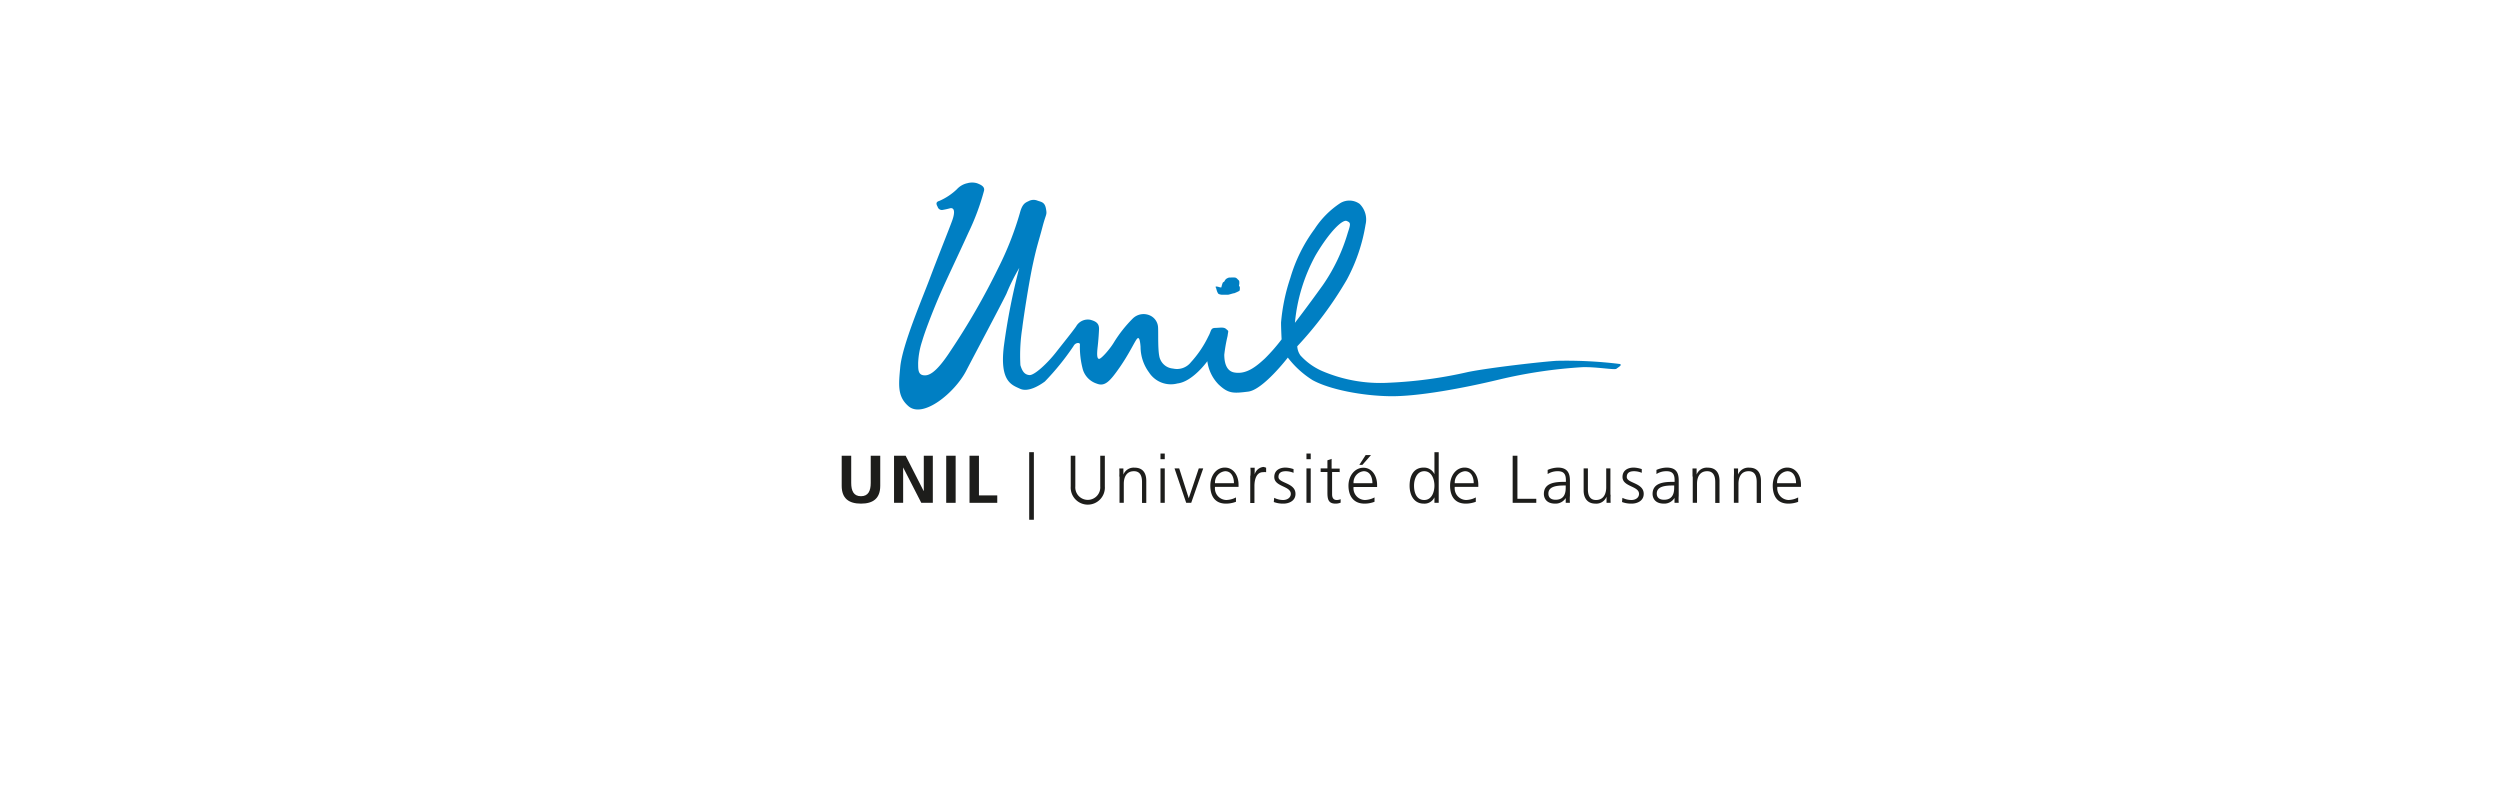 <?xml version="1.0" encoding="UTF-8"?>
<svg xmlns="http://www.w3.org/2000/svg" xmlns:xlink="http://www.w3.org/1999/xlink" id="Calque_23" data-name="Calque 23" width="310" height="98" viewBox="0 0 310 98">
  <defs>
    <style>.cls-1{fill:none;}.cls-2{clip-path:url(#clip-path);}.cls-3{fill:#007fc3;fill-rule:evenodd;}.cls-4{fill:#1d1d1b;}</style>
    <clipPath id="clip-path">
      <rect class="cls-1" x="104.37" y="22.62" width="121.03" height="45"></rect>
    </clipPath>
  </defs>
  <g class="cls-2">
    <path class="cls-3" d="M200.74,45.12a54,54,0,0,0-7.71-.38c-1.56.09-8.17.82-11,1.39a54.14,54.14,0,0,1-9.84,1.33A18.32,18.32,0,0,1,163.93,46a7.89,7.89,0,0,1-2.67-1.92,2.15,2.15,0,0,1-.4-1.14A45.52,45.52,0,0,0,167,34.69a21.58,21.58,0,0,0,2.33-6.85,2.71,2.71,0,0,0-.74-2.56,2.17,2.17,0,0,0-2.4-.09A11,11,0,0,0,163,28.41a19.24,19.24,0,0,0-3,6.06A23.57,23.57,0,0,0,158.85,40c0,.76.07,2.08.07,2.08a22.1,22.1,0,0,1-2.07,2.37c-1.08,1-2.3,2-3.78,1.74-1.14-.19-1.25-1.51-1.26-2.2a19.4,19.4,0,0,1,.41-2.33c.1-.76.16-.54-.15-.84s-.76-.17-1.37-.16-.49.38-.84,1a13.29,13.29,0,0,1-2.19,3.26,2.2,2.2,0,0,1-2.22.78,1.87,1.87,0,0,1-1.59-1.17c-.33-.71-.21-3.23-.26-3.93a1.71,1.71,0,0,0-1-1.48,1.91,1.91,0,0,0-2.14.38,16.11,16.11,0,0,0-2.36,3c-.5.82-1.54,2-1.81,2s-.29-.56-.18-1.49c.07-.62.14-1.44.17-2.17s-.37-1-1.09-1.19a1.67,1.67,0,0,0-1.76.84c-.51.72-1.5,1.94-2.52,3.24s-2.65,2.84-3.27,2.78-.89-.5-1.11-1.23a21.75,21.75,0,0,1,.23-4.59c.11-1,.81-5.62,1.33-8s.71-2.76,1.17-4.52.59-1.46.44-2.29-.58-.83-1.05-1a1.29,1.29,0,0,0-1.12.07c-.44.2-.78.37-1.07,1.48a39.05,39.05,0,0,1-2.66,6.77,86.41,86.41,0,0,1-5.94,10.32c-1.86,2.86-2.78,3.13-3.42,3s-.58-.86-.59-1.51a9.87,9.87,0,0,1,.5-2.72c.33-1.15,1.2-3.41,2-5.3s2.41-5.21,3.73-8.13A29.43,29.43,0,0,0,122,23.72c.19-.58-.39-.82-.85-1a2.2,2.2,0,0,0-1.21,0,2.44,2.44,0,0,0-1.28.74,7.41,7.41,0,0,1-2.18,1.45c-.41.12-.44.34-.21.74a.54.54,0,0,0,.62.38,9.51,9.51,0,0,0,.94-.21c.55-.09.6.54.24,1.54s-1.8,4.57-2.75,7.11-3.44,8.32-3.69,11.05c-.2,2.2-.37,3.62,1,4.83,1.81,1.61,5.77-1.66,7.17-4.36.92-1.78,4.35-8.22,5-9.57a24.81,24.81,0,0,1,1.59-3.2A80.07,80.07,0,0,0,124.47,43c-.51,4.33,1,4.73,2,5.2s2.38-.37,3.09-.89a31.83,31.83,0,0,0,3.56-4.4c.23-.46.8-.46.79-.21a10.72,10.72,0,0,0,.37,3.14A2.65,2.65,0,0,0,136,47.57c1,.4,1.63-.28,2.83-2S140.73,42.29,141,42s.37.26.43,1a5.35,5.35,0,0,0,1.05,3.18A3.22,3.22,0,0,0,146,47.55c1.9-.22,3.71-2.76,3.71-2.76a5.06,5.06,0,0,0,1.38,2.87c1.23,1.17,1.84,1.13,3.69.9s4.91-4.22,4.91-4.22a11.67,11.67,0,0,0,3.06,2.79c2.09,1.16,6.13,1.95,9.61,2s9.11-1,13.55-2.07a59.91,59.91,0,0,1,10.32-1.53c1.74-.05,4,.37,4.2.2s.88-.52.34-.61ZM163.13,31.66c1.77-3,3.35-4.47,3.86-4.26s.51.34.14,1.45a22.48,22.48,0,0,1-3.08,6.48c-2,2.79-3.48,4.7-3.48,4.7a21.51,21.51,0,0,1,2.56-8.37Z"></path>
  </g>
  <path class="cls-3" d="M150.73,35.66s-.07-.15.15-.13a2,2,0,0,1,.42.11h.15a3,3,0,0,1,.18-.6c.05-.06.16-.08.22-.19a.66.66,0,0,1,.34-.35.59.59,0,0,1,.38-.08,2.74,2.74,0,0,1,.6,0,.56.56,0,0,1,.28.19c.1.11.23.18.22.32a1.28,1.28,0,0,1,0,.29c0,.11-.08.16,0,.26a.35.35,0,0,1,.07.28c0,.11,0,.28-.08.32a5.82,5.82,0,0,1-.61.28c-.15,0-.66.19-.8.19h-.69c-.14,0-.46-.06-.52-.17a2,2,0,0,1-.14-.29l-.14-.49Z"></path>
  <path class="cls-4" d="M104.37,56.51h1.18v3.37c0,1,.31,1.65,1.21,1.65s1.21-.65,1.21-1.65V56.51h1.18v3.73c0,1.57-.89,2.21-2.39,2.21s-2.39-.64-2.39-2.21V56.51Z"></path>
  <polygon class="cls-4" points="110.86 56.51 112.3 56.51 114.53 60.88 114.55 60.88 114.55 56.51 115.67 56.51 115.67 62.35 114.24 62.35 112 57.98 111.99 57.98 111.99 62.35 110.86 62.35 110.86 56.51 110.86 56.51"></polygon>
  <polygon class="cls-4" points="117.33 56.51 118.5 56.51 118.5 62.35 117.33 62.35 117.33 56.51 117.33 56.51"></polygon>
  <polygon class="cls-4" points="120.22 56.51 121.39 56.51 121.39 61.43 123.66 61.43 123.66 62.35 120.22 62.35 120.22 56.51 120.22 56.51"></polygon>
  <polygon class="cls-4" points="128.2 56.07 128.2 64.45 127.62 64.45 127.62 56.07 128.2 56.07 128.2 56.07"></polygon>
  <path class="cls-4" d="M137,60.31a2.12,2.12,0,1,1-4.23,0v-3.8h.57v3.8a1.55,1.55,0,1,0,3.09,0v-3.8H137v3.8Z"></path>
  <path class="cls-4" d="M138.79,59.09a8.61,8.61,0,0,0,0-1h.51v.76h0a1.37,1.37,0,0,1,1.38-.86c1.06,0,1.46.7,1.46,1.64v2.73h-.53V59.76c0-.81-.28-1.33-1-1.33-1,0-1.26.85-1.26,1.56v2.36h-.53V59.09Z"></path>
  <path class="cls-4" d="M144.43,56.94h-.53v-.7h.53v.7m-.53,1.14h.53v4.27h-.53V58.08Z"></path>
  <polygon class="cls-4" points="147.71 62.35 147.09 62.35 145.64 58.08 146.22 58.08 147.4 61.77 147.41 61.77 148.65 58.08 149.2 58.08 147.71 62.35 147.71 62.35"></polygon>
  <path class="cls-4" d="M153.26,62.22a3.45,3.45,0,0,1-1.24.23c-1.41,0-1.94-1-1.94-2.23s.72-2.24,1.8-2.24,1.7,1,1.7,2.12v.27h-2.92A1.45,1.45,0,0,0,152.07,62a2.72,2.72,0,0,0,1.19-.32v.54m-.25-2.3c0-.75-.31-1.49-1.09-1.49a1.4,1.4,0,0,0-1.26,1.49Z"></path>
  <path class="cls-4" d="M155.05,59a6.43,6.43,0,0,0,0-1h.53v.82h0a1.26,1.26,0,0,1,1.09-.92A1.84,1.84,0,0,1,157,58v.55a1.52,1.52,0,0,0-.38,0c-.84,0-1.07.94-1.07,1.71v2.11h-.52V59Z"></path>
  <path class="cls-4" d="M158,61.73a2.49,2.49,0,0,0,1.11.27c.5,0,.95-.28.95-.76,0-1-2.05-.86-2.05-2.09,0-.85.69-1.17,1.39-1.17a3.39,3.39,0,0,1,1,.19l0,.46a2.56,2.56,0,0,0-.94-.2c-.55,0-.93.17-.93.72,0,.79,2.11.69,2.11,2.09,0,.9-.85,1.21-1.49,1.21a3.26,3.26,0,0,1-1.2-.2l.05-.52Z"></path>
  <path class="cls-4" d="M162.54,56.94H162v-.7h.53v.7M162,58.08h.53v4.27H162V58.08Z"></path>
  <path class="cls-4" d="M166.18,58.53h-1V61.3c0,.38.14.7.57.7a1.22,1.22,0,0,0,.49-.1l0,.43a1.65,1.65,0,0,1-.64.12c-.94,0-1-.64-1-1.42v-2.5h-.84v-.45h.84v-1l.52-.18v1.21h1v.45Z"></path>
  <path class="cls-4" d="M170.44,62.22a3.44,3.44,0,0,1-1.23.23c-1.42,0-2-1-2-2.23S168,58,169.06,58s1.7,1,1.7,2.12v.27h-2.92A1.45,1.45,0,0,0,169.25,62a2.72,2.72,0,0,0,1.19-.32v.54m-.26-2.3c0-.75-.3-1.49-1.08-1.49a1.4,1.4,0,0,0-1.26,1.49h2.34m-.87-3.49H170l-1.06,1.21h-.38l.78-1.21Z"></path>
  <path class="cls-4" d="M178.4,62.35h-.53v-.68h0a1.36,1.36,0,0,1-1.33.78c-1.17,0-1.75-1-1.75-2.23s.5-2.24,1.75-2.24a1.42,1.42,0,0,1,1.33.82h0V56.07h.53v6.28M176.61,62c.93,0,1.26-1,1.26-1.78s-.33-1.79-1.26-1.79-1.27,1-1.27,1.79S175.6,62,176.61,62Z"></path>
  <path class="cls-4" d="M183,62.22a3.54,3.54,0,0,1-1.24.23c-1.42,0-1.95-1-1.95-2.23s.73-2.24,1.8-2.24,1.7,1,1.7,2.12v.27h-2.92A1.45,1.45,0,0,0,181.8,62a2.76,2.76,0,0,0,1.2-.32v.54m-.26-2.3c0-.75-.3-1.49-1.09-1.49a1.4,1.4,0,0,0-1.26,1.49Z"></path>
  <polygon class="cls-4" points="187.57 56.51 188.16 56.51 188.16 61.85 190.5 61.85 190.5 62.35 187.57 62.35 187.57 56.51 187.57 56.51"></polygon>
  <path class="cls-4" d="M194.2,61.67h0a1.49,1.49,0,0,1-1.35.78c-1.22,0-1.41-.82-1.41-1.2,0-1.44,1.52-1.5,2.63-1.5h.1v-.22c0-.73-.26-1.1-1-1.1a2.29,2.29,0,0,0-1.26.35v-.51a3.37,3.37,0,0,1,1.26-.29c1,0,1.5.48,1.5,1.59v1.89a6.27,6.27,0,0,0,0,.89h-.52v-.68m0-1.47H194c-.92,0-2,.09-2,1,0,.56.4.77.89.77,1.23,0,1.26-1.08,1.26-1.54V60.2Z"></path>
  <path class="cls-4" d="M199.72,61.35a8.53,8.53,0,0,0,0,1h-.51v-.76h0a1.36,1.36,0,0,1-1.38.86c-1,0-1.46-.7-1.46-1.64V58.08h.53v2.6c0,.8.29,1.32,1,1.32,1,0,1.27-.85,1.27-1.56V58.08h.52v3.27Z"></path>
  <path class="cls-4" d="M201.18,61.73a2.5,2.5,0,0,0,1.12.27c.5,0,.94-.28.94-.76,0-1-2.05-.86-2.05-2.09,0-.85.69-1.17,1.39-1.17a3.39,3.39,0,0,1,1,.19l0,.46a2.56,2.56,0,0,0-.94-.2c-.54,0-.92.17-.92.72,0,.79,2.1.69,2.1,2.09,0,.9-.85,1.21-1.49,1.21a3.26,3.26,0,0,1-1.2-.2l.05-.52Z"></path>
  <path class="cls-4" d="M207.68,61.67h0a1.48,1.48,0,0,1-1.35.78c-1.22,0-1.41-.82-1.41-1.2,0-1.44,1.52-1.5,2.63-1.5h.1v-.22c0-.73-.26-1.1-1-1.1a2.26,2.26,0,0,0-1.25.35v-.51a3.36,3.36,0,0,1,1.25-.29c1.06,0,1.51.48,1.51,1.59v1.89a6.27,6.27,0,0,0,0,.89h-.52v-.68m-.05-1.47h-.15c-.91,0-2,.09-2,1,0,.56.41.77.9.77,1.23,0,1.26-1.08,1.26-1.54V60.2Z"></path>
  <path class="cls-4" d="M209.87,59.09c0-.33,0-.67,0-1h.51v.76h0a1.35,1.35,0,0,1,1.38-.86c1.05,0,1.46.7,1.46,1.64v2.73h-.53V59.76c0-.81-.29-1.33-1-1.33-1,0-1.26.85-1.26,1.56v2.36h-.53V59.09Z"></path>
  <path class="cls-4" d="M215,59.09a8.61,8.61,0,0,0,0-1h.52v.76h0a1.37,1.37,0,0,1,1.38-.86c1.06,0,1.46.7,1.46,1.64v2.73h-.53V59.76c0-.81-.28-1.33-1-1.33-1,0-1.26.85-1.26,1.56v2.36H215V59.09Z"></path>
  <path class="cls-4" d="M223,62.22a3.54,3.54,0,0,1-1.24.23c-1.42,0-1.94-1-1.94-2.23s.72-2.24,1.8-2.24,1.7,1,1.7,2.12v.27h-2.93A1.45,1.45,0,0,0,221.77,62a2.72,2.72,0,0,0,1.2-.32v.54m-.26-2.3c0-.75-.3-1.49-1.09-1.49a1.4,1.4,0,0,0-1.26,1.49Z"></path>
</svg>
